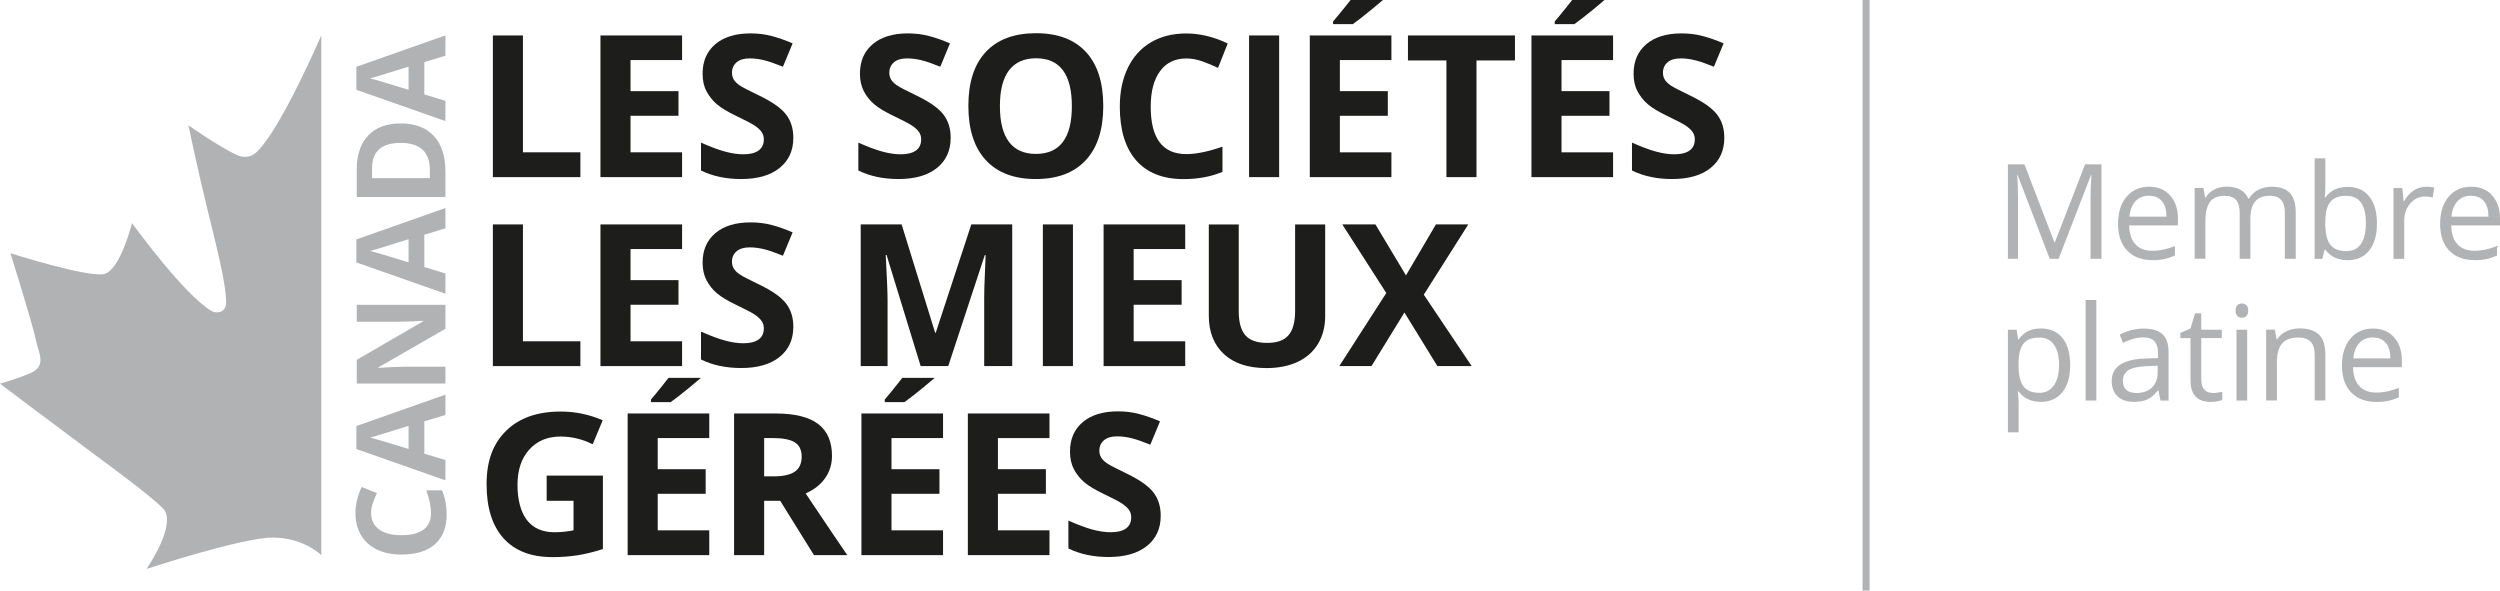 <svg xmlns="http://www.w3.org/2000/svg" width="563" height="133" viewBox="0 0 563 133" fill="none"><g clip-path="url(#clip0_3_4561)"><path d="M110.994 39.887V7.983H117.766V34.3H130.704V39.887H110.994Z" fill="#1D1D1B"></path><path d="M153.605 39.887H135.223V7.983H153.605V13.527H141.995V20.528H152.796V26.072H141.995V34.3H153.605V39.887Z" fill="#1D1D1B"></path><path d="M178.657 31.038C178.657 33.91 177.617 36.191 175.552 37.837C173.473 39.497 170.6 40.32 166.903 40.32C163.496 40.32 160.492 39.685 157.864 38.4V32.12C160.016 33.073 161.835 33.752 163.337 34.156C164.838 34.56 166.196 34.748 167.423 34.748C168.91 34.748 170.051 34.459 170.831 33.896C171.625 33.333 172.015 32.481 172.015 31.37C172.015 30.749 171.841 30.186 171.495 29.695C171.148 29.204 170.629 28.742 169.95 28.28C169.271 27.833 167.9 27.111 165.82 26.115C163.871 25.191 162.413 24.311 161.431 23.473C160.449 22.636 159.684 21.64 159.092 20.528C158.5 19.417 158.225 18.103 158.225 16.602C158.225 13.787 159.178 11.563 161.099 9.947C163.005 8.33 165.661 7.521 169.026 7.521C170.686 7.521 172.275 7.709 173.776 8.113C175.278 8.503 176.852 9.051 178.498 9.773L176.318 15.028C174.614 14.335 173.213 13.844 172.101 13.57C170.99 13.296 169.892 13.151 168.809 13.151C167.524 13.151 166.542 13.454 165.864 14.046C165.185 14.638 164.838 15.418 164.838 16.385C164.838 16.977 164.983 17.497 165.257 17.944C165.531 18.392 165.979 18.81 166.571 19.229C167.178 19.648 168.607 20.384 170.86 21.466C173.848 22.896 175.884 24.325 176.996 25.754C178.108 27.183 178.657 28.944 178.657 31.023V31.038Z" fill="#1D1D1B"></path><path d="M214.091 31.038C214.091 33.91 213.051 36.191 210.986 37.837C208.907 39.497 206.034 40.32 202.337 40.32C198.929 40.32 195.926 39.685 193.298 38.4V32.12C195.45 33.073 197.269 33.752 198.771 34.156C200.272 34.56 201.63 34.748 202.857 34.748C204.344 34.748 205.485 34.459 206.265 33.896C207.059 33.333 207.449 32.481 207.449 31.37C207.449 30.749 207.275 30.186 206.929 29.695C206.582 29.204 206.062 28.742 205.384 28.28C204.705 27.833 203.333 27.111 201.254 26.115C199.305 25.191 197.846 24.311 196.865 23.473C195.883 22.636 195.117 21.64 194.525 20.528C193.948 19.402 193.659 18.103 193.659 16.602C193.659 13.787 194.612 11.563 196.532 9.947C198.438 8.33 201.095 7.521 204.46 7.521C206.12 7.521 207.708 7.709 209.21 8.113C210.712 8.503 212.286 9.051 213.932 9.773L211.751 15.028C210.048 14.335 208.647 13.844 207.535 13.57C206.423 13.296 205.326 13.151 204.243 13.151C202.958 13.151 201.976 13.454 201.297 14.046C200.619 14.638 200.272 15.418 200.272 16.385C200.272 16.977 200.417 17.497 200.691 17.944C200.965 18.392 201.413 18.81 202.005 19.229C202.611 19.648 204.041 20.384 206.293 21.466C209.282 22.896 211.318 24.325 212.43 25.754C213.542 27.183 214.091 28.944 214.091 31.023V31.038Z" fill="#1D1D1B"></path><path d="M248.456 23.892C248.456 29.175 247.142 33.232 244.528 36.062C241.915 38.891 238.161 40.32 233.266 40.32C228.371 40.32 224.631 38.906 222.003 36.062C219.39 33.232 218.076 29.147 218.076 23.849C218.076 18.55 219.39 14.479 222.018 11.679C224.646 8.878 228.414 7.478 233.309 7.478C238.204 7.478 241.958 8.893 244.557 11.708C247.156 14.523 248.456 18.579 248.456 23.878V23.892ZM225.18 23.892C225.18 27.458 225.858 30.143 227.216 31.947C228.573 33.752 230.594 34.661 233.28 34.661C238.68 34.661 241.381 31.081 241.381 23.906C241.381 16.732 238.695 13.123 233.324 13.123C230.638 13.123 228.602 14.032 227.23 15.836C225.858 17.641 225.18 20.341 225.18 23.906V23.892Z" fill="#1D1D1B"></path><path d="M267.155 13.166C264.613 13.166 262.635 14.118 261.235 16.038C259.834 17.944 259.141 20.615 259.141 24.036C259.141 31.153 261.812 34.704 267.155 34.704C269.393 34.704 272.107 34.141 275.298 33.03V38.703C272.685 39.8 269.754 40.334 266.519 40.334C261.884 40.334 258.332 38.92 255.863 36.119C253.408 33.304 252.181 29.262 252.181 23.993C252.181 20.672 252.788 17.771 253.986 15.273C255.199 12.776 256.932 10.87 259.184 9.528C261.451 8.2 264.094 7.536 267.14 7.536C270.187 7.536 273.349 8.286 276.482 9.788L274.302 15.288C273.104 14.725 271.905 14.22 270.707 13.801C269.494 13.382 268.31 13.166 267.155 13.166Z" fill="#1D1D1B"></path><path d="M281.291 39.887V7.983H288.063V39.887H281.291Z" fill="#1D1D1B"></path><path d="M313.346 39.887H294.965V7.983H313.346V13.527H301.737V20.528H312.537V26.072H301.737V34.3H313.346V39.887ZM300.206 5.428V4.836C301.867 2.916 304.148 0 304.148 0H311.44C311.44 0 309.924 1.299 308.927 2.108C307.108 3.595 305.679 4.706 304.639 5.442H300.206V5.428Z" fill="#1D1D1B"></path><path d="M332.507 39.887H325.735V13.613H317.071V7.983H341.17V13.613H332.507V39.887Z" fill="#1D1D1B"></path><path d="M363.262 39.887H344.881V7.983H363.262V13.527H351.653V20.528H362.454V26.072H351.653V34.3H363.262V39.887ZM350.123 5.428V4.836C351.783 2.902 354.064 -0.014 354.064 -0.014H361.342C361.342 -0.014 359.84 1.285 358.844 2.093C357.024 3.58 355.595 4.692 354.555 5.428H350.123Z" fill="#1D1D1B"></path><path d="M388.314 31.038C388.314 33.91 387.275 36.191 385.21 37.837C383.131 39.497 380.257 40.32 376.561 40.32C373.153 40.32 370.15 39.685 367.522 38.4V32.12C369.673 33.073 371.493 33.752 372.994 34.156C374.496 34.56 375.853 34.748 377.08 34.748C378.568 34.748 379.708 34.459 380.488 33.896C381.282 33.333 381.672 32.481 381.672 31.37C381.672 30.749 381.499 30.186 381.152 29.695C380.806 29.204 380.286 28.742 379.607 28.28C378.929 27.833 377.557 27.111 375.478 26.115C373.528 25.191 372.07 24.311 371.088 23.473C370.106 22.636 369.341 21.64 368.749 20.528C368.157 19.417 367.883 18.103 367.883 16.602C367.883 13.787 368.836 11.563 370.756 9.947C372.662 8.33 375.319 7.521 378.683 7.521C380.344 7.521 381.932 7.709 383.434 8.113C384.935 8.503 386.509 9.051 388.155 9.773L385.975 15.028C384.271 14.335 382.871 13.844 381.759 13.57C380.647 13.296 379.55 13.151 378.467 13.151C377.182 13.151 376.2 13.454 375.521 14.046C374.842 14.638 374.496 15.418 374.496 16.385C374.496 16.977 374.64 17.497 374.915 17.944C375.189 18.392 375.637 18.81 376.229 19.229C376.835 19.648 378.265 20.384 380.517 21.466C383.506 22.896 385.542 24.325 386.654 25.754C387.766 27.183 388.314 28.944 388.314 31.023V31.038Z" fill="#1D1D1B"></path><path d="M110.994 82.445V50.541H117.766V76.858H130.704V82.445H110.994Z" fill="#1D1D1B"></path><path d="M153.605 82.445H135.223V50.541H153.605V56.084H141.995V63.086H152.796V68.629H141.995V76.858H153.605V82.445Z" fill="#1D1D1B"></path><path d="M178.657 73.595C178.657 76.468 177.617 78.749 175.552 80.395C173.473 82.055 170.6 82.878 166.903 82.878C163.496 82.878 160.492 82.243 157.864 80.958V74.678C160.016 75.631 161.835 76.309 163.337 76.713C164.838 77.118 166.196 77.305 167.423 77.305C168.91 77.305 170.051 77.017 170.831 76.454C171.625 75.891 172.015 75.039 172.015 73.927C172.015 73.307 171.841 72.744 171.495 72.253C171.148 71.762 170.629 71.3 169.95 70.838C169.271 70.391 167.9 69.669 165.82 68.673C163.871 67.749 162.413 66.868 161.431 66.031C160.449 65.194 159.684 64.197 159.092 63.086C158.514 61.96 158.225 60.66 158.225 59.159C158.225 56.344 159.178 54.121 161.099 52.504C163.005 50.887 165.661 50.079 169.026 50.079C170.686 50.079 172.275 50.267 173.776 50.671C175.278 51.06 176.852 51.609 178.498 52.331L176.318 57.586C174.614 56.893 173.213 56.402 172.101 56.128C170.99 55.853 169.892 55.709 168.809 55.709C167.524 55.709 166.542 56.012 165.864 56.604C165.185 57.196 164.838 57.975 164.838 58.943C164.838 59.535 164.983 60.054 165.257 60.502C165.531 60.949 165.979 61.368 166.571 61.787C167.178 62.205 168.607 62.941 170.86 64.024C173.848 65.453 175.884 66.882 176.996 68.312C178.108 69.741 178.657 71.502 178.657 73.581V73.595Z" fill="#1D1D1B"></path><path d="M207.333 82.445L199.651 57.413H199.464C199.738 62.509 199.882 65.901 199.882 67.605V82.445H193.832V50.541H203.044L210.596 74.938H210.726L218.74 50.541H227.952V82.445H221.642V67.345C221.642 66.637 221.642 65.814 221.671 64.876C221.686 63.952 221.787 61.469 221.96 57.456H221.772L213.542 82.445H207.347H207.333Z" fill="#1D1D1B"></path><path d="M234.854 82.445V50.541H241.626V82.445H234.854Z" fill="#1D1D1B"></path><path d="M266.909 82.445H248.528V50.541H266.909V56.084H255.3V63.086H266.101V68.629H255.3V76.858H266.909V82.445Z" fill="#1D1D1B"></path><path d="M298.43 50.555V71.199C298.43 73.552 297.896 75.617 296.842 77.392C295.788 79.168 294.257 80.525 292.265 81.478C290.272 82.416 287.918 82.892 285.189 82.892C281.089 82.892 277.898 81.838 275.631 79.745C273.364 77.638 272.223 74.765 272.223 71.112V50.555H278.966V70.088C278.966 72.542 279.457 74.346 280.453 75.501C281.45 76.656 283.081 77.219 285.363 77.219C287.644 77.219 289.175 76.641 290.171 75.487C291.167 74.332 291.658 72.513 291.658 70.044V50.555H298.401H298.43Z" fill="#1D1D1B"></path><path d="M331.424 82.445H323.699L316.277 70.376L308.855 82.445H301.607L312.191 65.988L302.285 50.541H309.75L316.623 62.018L323.367 50.541H330.658L320.638 66.363L331.424 82.445Z" fill="#1D1D1B"></path><path d="M123.109 107.102H135.772V123.645C133.722 124.309 131.787 124.786 129.982 125.06C128.177 125.334 126.314 125.464 124.423 125.464C119.6 125.464 115.933 124.05 113.391 121.22C110.85 118.391 109.579 114.334 109.579 109.036C109.579 103.738 111.052 99.869 113.998 96.996C116.943 94.109 121.03 92.68 126.257 92.68C129.534 92.68 132.682 93.33 135.729 94.643L133.476 100.057C131.152 98.888 128.726 98.31 126.213 98.31C123.297 98.31 120.943 99.292 119.181 101.255C117.42 103.218 116.539 105.86 116.539 109.18C116.539 112.501 117.247 115.287 118.662 117.12C120.077 118.939 122.141 119.863 124.856 119.863C126.271 119.863 127.701 119.719 129.159 119.43V112.775H123.109V107.145V107.102Z" fill="#1D1D1B"></path><path d="M159.727 125.017H141.346V93.113H159.727V98.657H148.118V105.658H158.918V111.202H148.118V119.43H159.727V125.017ZM146.602 90.558V89.966C148.277 88.032 150.543 85.101 150.543 85.101H157.835C157.835 85.101 156.319 86.4 155.323 87.223C153.504 88.71 152.074 89.822 151.034 90.558H146.602Z" fill="#1D1D1B"></path><path d="M172.087 112.775V125.017H165.315V93.113H174.614C178.945 93.113 182.165 93.907 184.245 95.481C186.324 97.054 187.363 99.451 187.363 102.67C187.363 104.546 186.844 106.221 185.818 107.679C184.793 109.137 183.32 110.292 181.429 111.115C186.237 118.29 189.356 122.924 190.814 125.017H183.306L175.697 112.775H172.101H172.087ZM172.087 107.275H174.267C176.404 107.275 177.978 106.914 179.003 106.207C180.028 105.499 180.534 104.373 180.534 102.843C180.534 101.313 180.014 100.259 178.974 99.609C177.935 98.974 176.317 98.656 174.137 98.656H172.087V107.275Z" fill="#1D1D1B"></path><path d="M212.372 125.017H193.991V93.113H212.372V98.657H200.763V105.658H211.564V111.202H200.763V119.43H212.372V125.017ZM199.247 90.558V89.966C200.922 88.032 203.189 85.101 203.189 85.101H210.481C210.481 85.101 208.965 86.4 207.968 87.223C206.149 88.71 204.72 89.822 203.68 90.558H199.247Z" fill="#1D1D1B"></path><path d="M236.341 125.017H217.96V93.113H236.341V98.656H224.732V105.658H235.533V111.201H224.732V119.43H236.341V125.017Z" fill="#1D1D1B"></path><path d="M261.393 116.153C261.393 119.026 260.354 121.307 258.289 122.953C256.21 124.613 253.336 125.436 249.64 125.436C246.232 125.436 243.229 124.8 240.601 123.516V117.236C242.752 118.189 244.572 118.867 246.073 119.271C247.575 119.676 248.932 119.863 250.16 119.863C251.647 119.863 252.788 119.575 253.567 119.012C254.361 118.449 254.751 117.597 254.751 116.485C254.751 115.864 254.578 115.301 254.231 114.811C253.885 114.32 253.365 113.858 252.686 113.396C252.008 112.948 250.636 112.227 248.557 111.23C246.608 110.307 245.149 109.426 244.167 108.589C243.2 107.751 242.42 106.755 241.828 105.644C241.251 104.518 240.962 103.218 240.962 101.717C240.962 98.902 241.915 96.679 243.835 95.062C245.741 93.445 248.398 92.637 251.762 92.637C253.423 92.637 255.011 92.824 256.513 93.229C258.015 93.618 259.588 94.167 261.234 94.889L259.054 100.144C257.35 99.451 255.95 98.96 254.838 98.686C253.726 98.411 252.629 98.267 251.546 98.267C250.261 98.267 249.279 98.57 248.6 99.162C247.922 99.754 247.575 100.533 247.575 101.5C247.575 102.092 247.719 102.612 247.994 103.06C248.268 103.507 248.716 103.926 249.308 104.344C249.914 104.763 251.344 105.499 253.596 106.582C256.585 108.011 258.621 109.44 259.733 110.87C260.845 112.299 261.393 114.06 261.393 116.139V116.153Z" fill="#1D1D1B"></path><path fill-rule="evenodd" clip-rule="evenodd" d="M72.341 125.017C72.341 125.017 68.413 121.061 61.439 121.061C54.465 121.061 32.979 128.135 32.979 128.135C32.979 128.135 40.184 117.828 36.603 114.377C33.167 111.086 26.496 106.221 20.027 101.414C9.891 93.878 0 86.4 0 86.4C0 86.4 3.263 85.52 6.714 84.091C10.685 82.445 8.664 79.514 8.086 76.612C7.393 73.061 2.339 57.023 2.339 57.023C2.339 57.023 19.912 62.595 23.493 61.7C27.074 60.819 29.73 50.252 29.73 50.252C29.73 50.252 41.657 66.709 47.722 70.073C48.703 70.622 50.927 70.52 50.927 68.052C50.927 63.851 48.675 55.189 46.682 47.019C44.3 37.274 42.437 28.223 42.437 28.223C42.437 28.223 48.992 32.828 53.165 34.834C54.32 35.383 56.154 35.802 57.844 34.199C63.345 28.93 72.355 7.954 72.355 7.954V124.988L72.341 125.017Z" fill="#B1B2B4"></path><path d="M83.574 115.518C83.574 117.106 84.166 118.347 85.365 119.213C86.563 120.094 88.224 120.527 90.375 120.527C94.822 120.527 97.06 118.853 97.06 115.518C97.06 114.117 96.714 112.414 96.006 110.422H99.558C100.237 112.068 100.584 113.886 100.584 115.908C100.584 118.809 99.703 121.032 97.941 122.577C96.18 124.122 93.653 124.887 90.346 124.887C88.267 124.887 86.448 124.511 84.888 123.761C83.329 123.01 82.13 121.927 81.293 120.498C80.455 119.083 80.051 117.423 80.051 115.518C80.051 113.612 80.513 111.634 81.452 109.671L84.888 111.043C84.527 111.793 84.224 112.544 83.964 113.295C83.704 114.045 83.574 114.796 83.574 115.518Z" fill="#B1B2B4"></path><path d="M100.309 93.445L95.559 94.889V102.165L100.309 103.608V108.17L80.253 101.125V95.943L100.309 88.869V93.431V93.445ZM92.007 95.899C87.704 97.242 85.264 97.993 84.701 98.166C84.137 98.339 83.69 98.454 83.358 98.527C84.527 98.83 87.401 99.682 92.007 101.111V95.899Z" fill="#B1B2B4"></path><path d="M100.309 68.658V74.043L85.206 82.734V82.849C87.877 82.676 89.783 82.589 90.909 82.589H100.309V86.371H80.34V81.03L95.299 72.354V72.253C92.7 72.383 90.866 72.455 89.797 72.455H80.34V68.644H100.309V68.658Z" fill="#B1B2B4"></path><path d="M100.309 51.422L95.559 52.865V60.141L100.309 61.584V66.146L80.253 59.102V53.919L100.309 46.845V51.407V51.422ZM92.007 53.876C87.704 55.218 85.264 55.969 84.701 56.142C84.137 56.315 83.69 56.431 83.358 56.503C84.527 56.806 87.401 57.658 92.007 59.087V53.876Z" fill="#B1B2B4"></path><path d="M90.13 27.79C93.422 27.79 95.934 28.728 97.681 30.59C99.428 32.467 100.309 35.166 100.309 38.703V44.362H80.34V38.097C80.34 34.834 81.206 32.308 82.924 30.503C84.643 28.699 87.054 27.804 90.13 27.804V27.79ZM90.231 32.178C85.942 32.178 83.791 34.069 83.791 37.866V40.118H96.801V38.299C96.801 34.214 94.606 32.178 90.231 32.178Z" fill="#B1B2B4"></path><path d="M100.309 12.545L95.559 13.989V21.264L100.309 22.708V27.27L80.253 20.225V15.043L100.309 7.969V12.531V12.545ZM92.007 15.014C87.704 16.356 85.264 17.107 84.701 17.28C84.137 17.453 83.69 17.569 83.358 17.641C84.527 17.944 87.401 18.796 92.007 20.225V15.014Z" fill="#B1B2B4"></path><path d="M461.593 58.279L454.374 39.425H454.258C454.403 40.912 454.46 42.702 454.46 44.752V58.279H452.179V37.014H455.904L462.647 54.554H462.763L469.564 37.014H473.26V58.279H470.791V44.579C470.791 43.005 470.863 41.302 470.993 39.454H470.878L463.6 58.279H461.608H461.593Z" fill="#B1B2B4"></path><path d="M484.61 58.567C482.256 58.567 480.393 57.846 479.036 56.416C477.679 54.987 476.986 52.995 476.986 50.44C476.986 47.885 477.621 45.82 478.892 44.319C480.162 42.803 481.852 42.053 483.989 42.053C485.981 42.053 487.57 42.717 488.725 44.03C489.894 45.344 490.472 47.076 490.472 49.227V50.758H479.484C479.527 52.634 480.003 54.049 480.899 55.016C481.794 55.983 483.065 56.474 484.696 56.474C486.414 56.474 488.104 56.113 489.793 55.406V57.557C488.941 57.932 488.133 58.192 487.367 58.351C486.602 58.51 485.692 58.596 484.61 58.596V58.567ZM483.96 44.074C482.675 44.074 481.664 44.492 480.899 45.33C480.133 46.167 479.686 47.322 479.556 48.794H487.887C487.887 47.278 487.555 46.109 486.862 45.301C486.183 44.492 485.216 44.088 483.945 44.088L483.96 44.074Z" fill="#B1B2B4"></path><path d="M514.542 58.279V47.899C514.542 46.629 514.268 45.676 513.719 45.041C513.17 44.406 512.333 44.088 511.192 44.088C509.69 44.088 508.579 44.521 507.857 45.387C507.135 46.253 506.788 47.582 506.788 49.372V58.279H504.377V47.899C504.377 46.629 504.102 45.676 503.568 45.041C503.02 44.406 502.182 44.088 501.027 44.088C499.511 44.088 498.399 44.535 497.706 45.445C497.013 46.355 496.652 47.841 496.652 49.906V58.264H494.24V42.327H496.204L496.594 44.507H496.71C497.157 43.727 497.807 43.121 498.644 42.688C499.467 42.255 500.406 42.038 501.431 42.038C503.929 42.038 505.561 42.948 506.326 44.752H506.442C506.918 43.915 507.611 43.265 508.506 42.774C509.402 42.298 510.441 42.053 511.596 42.053C513.401 42.053 514.744 42.514 515.654 43.438C516.549 44.362 516.997 45.849 516.997 47.885V58.279H514.585H514.542Z" fill="#B1B2B4"></path><path d="M528.663 42.081C530.757 42.081 532.389 42.789 533.544 44.232C534.699 45.661 535.291 47.682 535.291 50.31C535.291 52.937 534.713 54.958 533.544 56.416C532.374 57.874 530.757 58.596 528.678 58.596C527.638 58.596 526.685 58.409 525.833 58.019C524.967 57.629 524.259 57.052 523.667 56.243H523.494L522.989 58.293H521.256V35.657H523.667V41.157C523.667 42.385 523.624 43.496 523.552 44.478H523.667C524.794 42.89 526.454 42.096 528.678 42.096L528.663 42.081ZM528.317 44.102C526.671 44.102 525.487 44.579 524.75 45.517C524.014 46.455 523.653 48.058 523.653 50.295C523.653 52.533 524.028 54.136 524.779 55.103C525.53 56.07 526.729 56.546 528.375 56.546C529.862 56.546 530.959 56.012 531.696 54.929C532.418 53.847 532.793 52.302 532.793 50.267C532.793 48.231 532.432 46.643 531.696 45.633C530.974 44.608 529.847 44.102 528.317 44.102Z" fill="#B1B2B4"></path><path d="M546.279 42.053C546.987 42.053 547.622 42.11 548.185 42.226L547.853 44.463C547.189 44.319 546.611 44.247 546.106 44.247C544.821 44.247 543.709 44.767 542.799 45.82C541.89 46.874 541.428 48.173 541.428 49.733V58.293H539.016V42.356H541.009L541.283 45.315H541.399C541.991 44.276 542.698 43.482 543.536 42.919C544.373 42.356 545.283 42.081 546.294 42.081L546.279 42.053Z" fill="#B1B2B4"></path><path d="M557.138 58.567C554.784 58.567 552.921 57.846 551.564 56.416C550.207 54.987 549.514 52.995 549.514 50.44C549.514 47.885 550.149 45.82 551.42 44.319C552.69 42.803 554.38 42.053 556.517 42.053C558.509 42.053 560.098 42.717 561.253 44.03C562.422 45.344 563 47.076 563 49.227V50.758H552.012C552.055 52.634 552.531 54.049 553.427 55.016C554.322 55.983 555.593 56.474 557.224 56.474C558.942 56.474 560.632 56.113 562.321 55.406V57.557C561.469 57.932 560.661 58.192 559.895 58.351C559.13 58.51 558.221 58.596 557.138 58.596V58.567ZM556.473 44.074C555.188 44.074 554.178 44.492 553.412 45.33C552.647 46.167 552.199 47.322 552.069 48.794H560.401C560.401 47.278 560.069 46.109 559.376 45.301C558.697 44.492 557.73 44.088 556.459 44.088L556.473 44.074Z" fill="#B1B2B4"></path><path d="M459.601 90.5C458.561 90.5 457.608 90.312 456.756 89.923C455.89 89.533 455.182 88.955 454.59 88.147H454.417C454.533 89.085 454.59 89.966 454.59 90.803V97.357H452.179V74.259H454.143L454.475 76.439H454.59C455.211 75.573 455.933 74.938 456.756 74.548C457.579 74.158 458.532 73.971 459.586 73.971C461.694 73.971 463.326 74.692 464.481 76.136C465.636 77.58 466.199 79.601 466.199 82.214C466.199 84.827 465.622 86.862 464.452 88.32C463.283 89.764 461.666 90.5 459.586 90.5H459.601ZM459.24 76.021C457.608 76.021 456.424 76.468 455.702 77.378C454.98 78.273 454.605 79.716 454.576 81.68V82.214C454.576 84.451 454.951 86.054 455.702 87.021C456.453 87.988 457.651 88.465 459.297 88.465C460.669 88.465 461.752 87.902 462.532 86.79C463.312 85.678 463.701 84.134 463.701 82.17C463.701 80.207 463.312 78.662 462.532 77.594C461.752 76.526 460.655 76.006 459.24 76.006V76.021Z" fill="#B1B2B4"></path><path d="M472.091 90.197H469.679V67.561H472.091V90.197Z" fill="#B1B2B4"></path><path d="M486.544 90.197L486.068 87.93H485.952C485.158 88.927 484.364 89.605 483.57 89.966C482.776 90.312 481.794 90.5 480.61 90.5C479.036 90.5 477.794 90.096 476.899 89.273C476.004 88.45 475.556 87.295 475.556 85.794C475.556 82.575 478.141 80.885 483.281 80.727L485.996 80.64V79.644C485.996 78.388 485.721 77.464 485.187 76.872C484.653 76.28 483.787 75.977 482.603 75.977C481.274 75.977 479.772 76.382 478.097 77.204L477.361 75.356C478.155 74.923 479.007 74.591 479.946 74.36C480.884 74.115 481.823 73.999 482.761 73.999C484.667 73.999 486.068 74.418 486.992 75.27C487.902 76.107 488.364 77.464 488.364 79.326V90.211H486.573L486.544 90.197ZM481.086 88.508C482.588 88.508 483.772 88.089 484.624 87.266C485.476 86.444 485.909 85.289 485.909 83.802V82.358L483.498 82.459C481.577 82.531 480.191 82.82 479.339 83.354C478.487 83.888 478.069 84.711 478.069 85.823C478.069 86.689 478.328 87.367 478.863 87.815C479.397 88.262 480.133 88.493 481.086 88.493V88.508Z" fill="#B1B2B4"></path><path d="M498.269 88.508C498.702 88.508 499.106 88.479 499.511 88.407C499.915 88.349 500.218 88.277 500.449 88.219V90.067C500.189 90.197 499.8 90.298 499.294 90.385C498.789 90.471 498.327 90.514 497.922 90.514C494.832 90.514 493.302 88.898 493.302 85.635V76.15H491.021V74.981L493.302 73.971L494.327 70.564H495.728V74.259H500.348V76.136H495.728V85.519C495.728 86.472 495.959 87.223 496.421 87.728C496.868 88.248 497.504 88.493 498.298 88.493L498.269 88.508Z" fill="#B1B2B4"></path><path d="M503.453 69.943C503.453 69.394 503.583 68.99 503.857 68.73C504.131 68.471 504.463 68.341 504.882 68.341C505.301 68.341 505.604 68.471 505.878 68.73C506.167 68.99 506.297 69.394 506.297 69.943C506.297 70.492 506.153 70.896 505.878 71.156C505.604 71.43 505.258 71.56 504.882 71.56C504.478 71.56 504.131 71.43 503.857 71.156C503.583 70.881 503.453 70.477 503.453 69.943ZM506.066 90.197H503.655V74.259H506.066V90.197Z" fill="#B1B2B4"></path><path d="M521.271 90.197V79.889C521.271 78.59 520.967 77.623 520.375 76.973C519.783 76.338 518.859 76.006 517.589 76.006C515.914 76.006 514.701 76.454 513.921 77.363C513.141 78.258 512.751 79.76 512.751 81.824V90.183H510.34V74.245H512.304L512.694 76.425H512.809C513.3 75.645 513.993 75.039 514.888 74.606C515.784 74.173 516.78 73.956 517.877 73.956C519.798 73.956 521.242 74.418 522.209 75.342C523.177 76.266 523.668 77.753 523.668 79.788V90.183H521.256L521.271 90.197Z" fill="#B1B2B4"></path><path d="M535.031 90.5C532.678 90.5 530.815 89.778 529.458 88.349C528.1 86.92 527.407 84.928 527.407 82.373C527.407 79.817 528.043 77.753 529.313 76.252C530.584 74.736 532.273 73.985 534.41 73.985C536.403 73.985 537.991 74.649 539.146 75.963C540.316 77.276 540.893 79.009 540.893 81.16V82.69H529.905C529.949 84.567 530.425 85.981 531.32 86.949C532.215 87.916 533.486 88.407 535.118 88.407C536.836 88.407 538.525 88.046 540.215 87.338V89.49C539.363 89.865 538.554 90.125 537.789 90.284C537.024 90.442 536.114 90.529 535.031 90.529V90.5ZM534.381 75.992C533.096 75.992 532.086 76.41 531.32 77.248C530.555 78.085 530.107 79.24 529.977 80.712H538.309C538.309 79.197 537.977 78.027 537.284 77.219C536.605 76.41 535.638 76.006 534.367 76.006L534.381 75.992Z" fill="#B1B2B4"></path><path d="M421.033 0H419.445V132.986H421.033V0Z" fill="#B1B2B4"></path></g><defs><clipPath id="clip0_3_4561"><rect width="563" height="133" fill="white"></rect></clipPath></defs></svg>